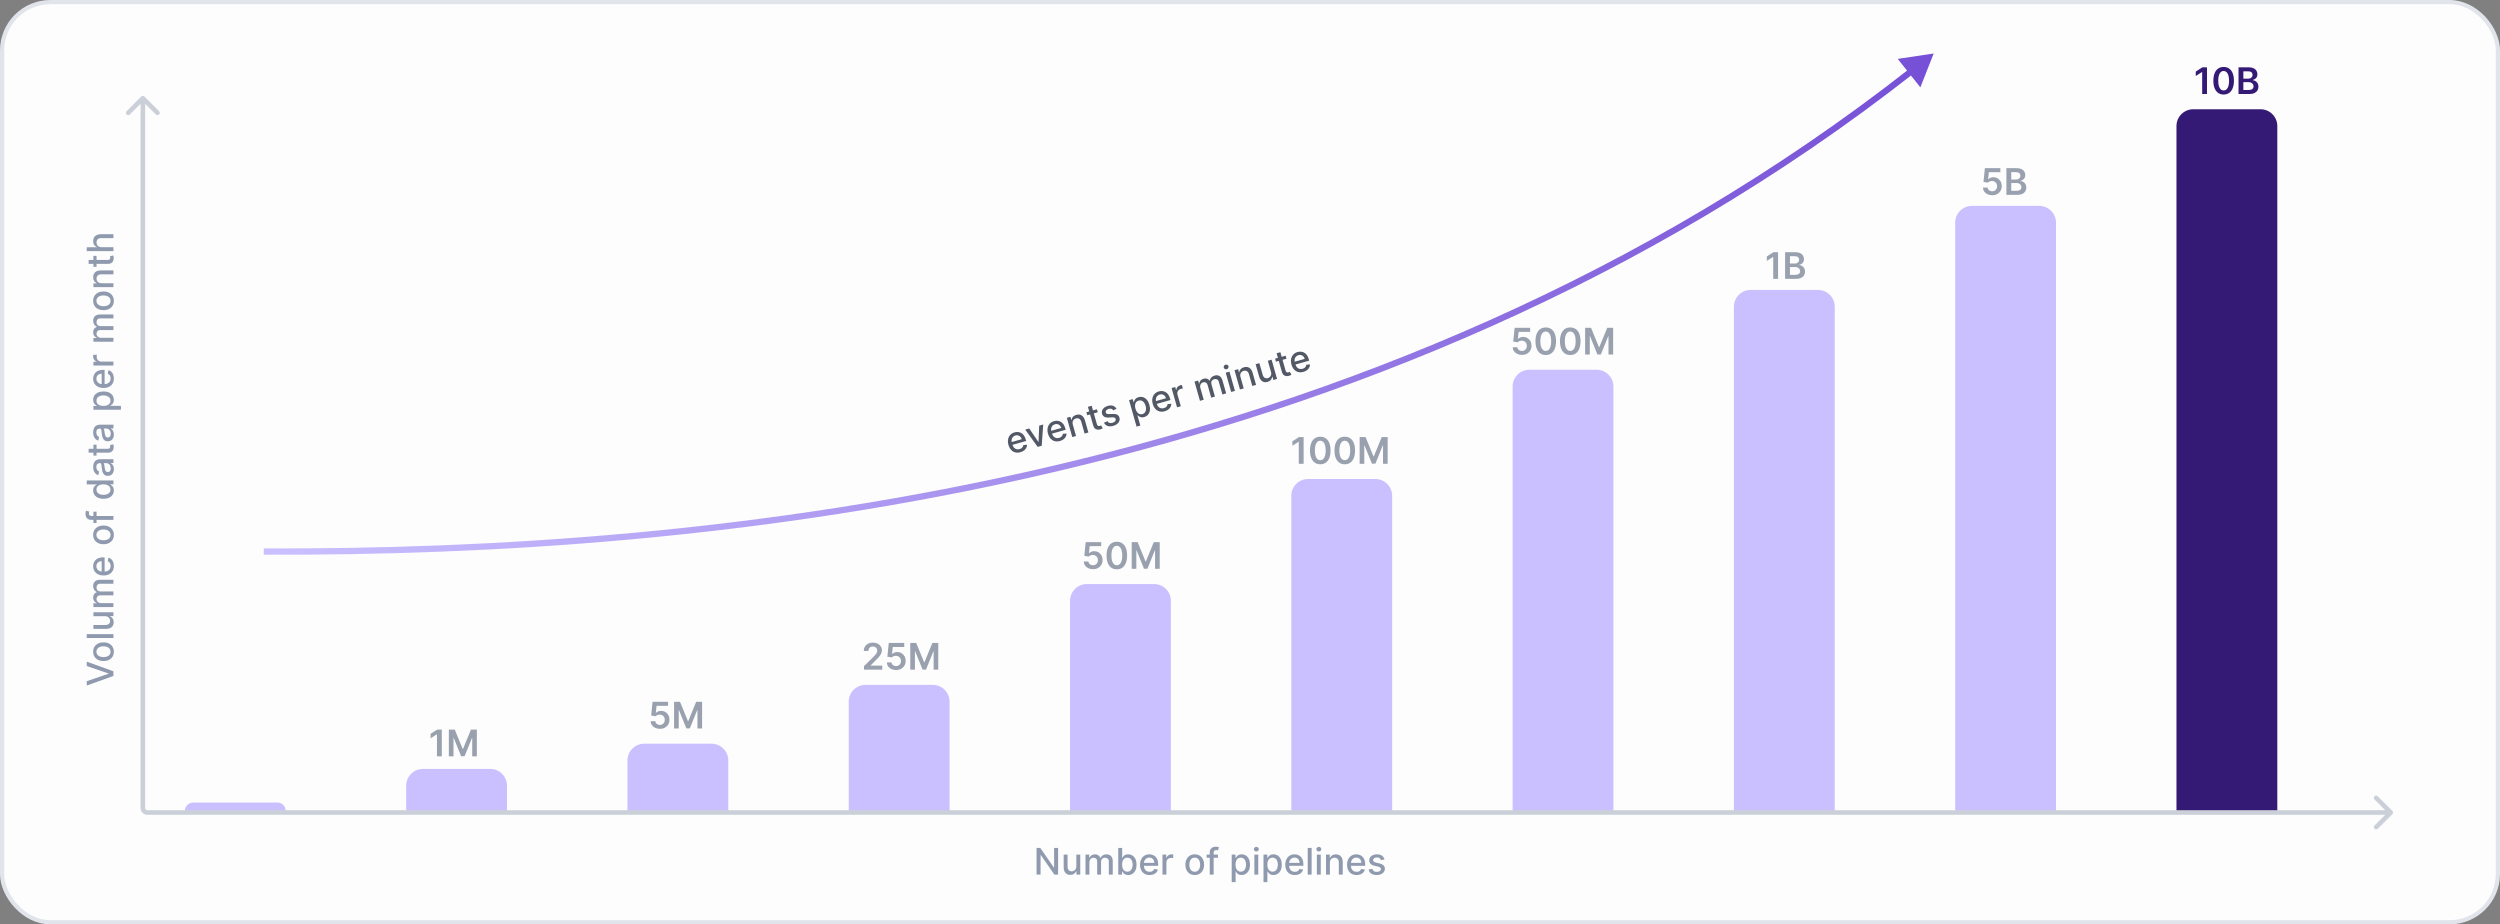 <svg width="595" height="220" viewBox="0 0 595 220" fill="none" xmlns="http://www.w3.org/2000/svg">
<rect x="0" y="0" width="595" height="220" fill="#808080" stroke="none"/>
<rect x="0.5" y="0.5" width="594" height="219" rx="11.5" fill="url(#paint0_linear_3782_90244)"/>
<rect x="0.5" y="0.5" width="594" height="219" rx="11.5" stroke="#E1E4EA"/>
<path d="M44 193C44 191.895 44.895 191 46 191H66C67.105 191 68 191.895 68 193V193H44V193Z" fill="#CAC0FF"/>
<path d="M96.667 187C96.667 184.791 98.458 183 100.667 183H116.667C118.876 183 120.667 184.791 120.667 187V193H96.667V187Z" fill="#CAC0FF"/>
<path d="M149.333 181C149.333 178.791 151.124 177 153.333 177H169.333C171.542 177 173.333 178.791 173.333 181V193H149.333V181Z" fill="#CAC0FF"/>
<path d="M202 167C202 164.791 203.791 163 206 163H222C224.209 163 226 164.791 226 167V193H202V167Z" fill="#CAC0FF"/>
<path d="M254.667 143C254.667 140.791 256.458 139 258.667 139H274.667C276.876 139 278.667 140.791 278.667 143V193H254.667V143Z" fill="#CAC0FF"/>
<path d="M307.333 118C307.333 115.791 309.124 114 311.333 114H327.333C329.542 114 331.333 115.791 331.333 118V193H307.333V118Z" fill="#CAC0FF"/>
<path d="M360 92C360 89.791 361.791 88 364 88H380C382.209 88 384 89.791 384 92V193H360V92Z" fill="#CAC0FF"/>
<path d="M412.667 73C412.667 70.791 414.458 69 416.667 69H432.667C434.876 69 436.667 70.791 436.667 73V193H412.667V73Z" fill="#CAC0FF"/>
<path d="M465.333 53C465.333 50.791 467.124 49 469.333 49H485.333C487.542 49 489.333 50.791 489.333 53V193H465.333V53Z" fill="#CAC0FF"/>
<path d="M518 30C518 27.791 519.791 26 522 26H538C540.209 26 542 27.791 542 30V193H518V30Z" fill="#351A75"/>
<path d="M34.386 22.992C34.173 22.778 33.827 22.778 33.614 22.992L30.138 26.468C29.924 26.681 29.924 27.027 30.138 27.24C30.351 27.453 30.697 27.453 30.91 27.24L34 24.15L37.09 27.24C37.303 27.453 37.649 27.453 37.862 27.24C38.075 27.027 38.075 26.681 37.862 26.468L34.386 22.992ZM569.386 193.764C569.6 193.551 569.6 193.205 569.386 192.992L565.91 189.516C565.697 189.302 565.351 189.302 565.138 189.516C564.925 189.729 564.925 190.075 565.138 190.288L568.228 193.378L565.138 196.468C564.925 196.681 564.925 197.027 565.138 197.24C565.351 197.453 565.697 197.453 565.91 197.24L569.386 193.764ZM33.454 23.378V192.286H34.546V23.378H33.454ZM35.092 193.924H569V192.832H35.092V193.924ZM33.454 192.286C33.454 193.19 34.187 193.924 35.092 193.924V192.832C34.791 192.832 34.546 192.587 34.546 192.286H33.454Z" fill="#CACFD8"/>
<path d="M20.644 162.124L25.821 160.355L25.821 160.284L20.644 158.515L20.644 157.478L27 159.766L27 160.873L20.644 163.161L20.644 162.124ZM27.096 155.105C27.096 155.552 26.994 155.942 26.789 156.275C26.584 156.608 26.298 156.867 25.929 157.051C25.561 157.235 25.131 157.327 24.638 157.327C24.144 157.327 23.711 157.235 23.341 157.051C22.971 156.867 22.683 156.608 22.478 156.275C22.273 155.942 22.171 155.552 22.171 155.105C22.171 154.658 22.273 154.268 22.478 153.935C22.683 153.602 22.971 153.343 23.341 153.159C23.711 152.975 24.144 152.883 24.638 152.883C25.131 152.883 25.561 152.975 25.929 153.159C26.298 153.343 26.584 153.602 26.789 153.935C26.994 154.268 27.096 154.658 27.096 155.105ZM26.317 155.102C26.317 154.812 26.241 154.572 26.088 154.382C25.934 154.192 25.731 154.051 25.476 153.96C25.222 153.867 24.941 153.82 24.635 153.82C24.331 153.82 24.052 153.867 23.797 153.96C23.541 154.051 23.335 154.192 23.18 154.382C23.025 154.572 22.947 154.812 22.947 155.102C22.947 155.394 23.025 155.636 23.18 155.828C23.335 156.019 23.541 156.16 23.797 156.253C24.052 156.344 24.331 156.39 24.635 156.39C24.941 156.39 25.222 156.344 25.476 156.253C25.731 156.16 25.934 156.019 26.088 155.828C26.241 155.636 26.317 155.394 26.317 155.102ZM20.644 150.919L27 150.919L27 151.847L20.644 151.847L20.644 150.919ZM25.023 146.651L22.233 146.651L22.233 145.72L27 145.72L27 146.633L26.174 146.633L26.174 146.682C26.429 146.792 26.641 146.968 26.811 147.21C26.978 147.45 27.062 147.749 27.062 148.107C27.062 148.413 26.995 148.684 26.86 148.92C26.724 149.154 26.522 149.338 26.255 149.472C25.988 149.605 25.658 149.671 25.265 149.671L22.233 149.671L22.233 148.743L25.154 148.743C25.478 148.743 25.737 148.653 25.929 148.473C26.122 148.293 26.218 148.059 26.218 147.772C26.218 147.598 26.174 147.425 26.088 147.254C26.001 147.08 25.869 146.936 25.694 146.822C25.518 146.706 25.294 146.649 25.023 146.651ZM27 144.474L22.233 144.474L22.233 143.583L23.009 143.583L23.009 143.524C22.746 143.425 22.541 143.262 22.395 143.037C22.246 142.811 22.171 142.541 22.171 142.227C22.171 141.908 22.246 141.641 22.395 141.426C22.544 141.209 22.748 141.049 23.009 140.945L23.009 140.895C22.755 140.782 22.552 140.601 22.401 140.352C22.248 140.104 22.171 139.808 22.171 139.465C22.171 139.032 22.307 138.68 22.578 138.407C22.849 138.131 23.257 137.994 23.803 137.994L27 137.994L27 138.922L23.89 138.922C23.568 138.922 23.334 139.01 23.189 139.185C23.044 139.361 22.972 139.571 22.972 139.815C22.972 140.118 23.065 140.352 23.251 140.52C23.435 140.688 23.672 140.771 23.962 140.771L27 140.771L27 141.696L23.831 141.696C23.573 141.696 23.365 141.777 23.208 141.938C23.05 142.1 22.972 142.31 22.972 142.568C22.972 142.744 23.018 142.906 23.111 143.055C23.203 143.202 23.33 143.321 23.493 143.412C23.657 143.501 23.846 143.546 24.061 143.546L27 143.546L27 144.474ZM27.096 134.696C27.096 135.165 26.996 135.57 26.795 135.909C26.592 136.246 26.308 136.507 25.942 136.691C25.573 136.873 25.142 136.964 24.648 136.964C24.159 136.964 23.729 136.873 23.357 136.691C22.984 136.507 22.694 136.25 22.485 135.922C22.276 135.59 22.171 135.204 22.171 134.761C22.171 134.492 22.216 134.231 22.305 133.979C22.393 133.726 22.533 133.5 22.724 133.299C22.914 133.098 23.161 132.94 23.465 132.824C23.767 132.708 24.134 132.651 24.567 132.651L24.896 132.651L24.896 136.44L24.201 136.44L24.201 133.56C23.957 133.56 23.74 133.609 23.552 133.709C23.362 133.808 23.212 133.948 23.102 134.128C22.992 134.306 22.938 134.515 22.938 134.755C22.938 135.015 23.002 135.243 23.13 135.437C23.256 135.63 23.422 135.779 23.627 135.884C23.829 135.988 24.05 136.039 24.288 136.039L24.831 136.039C25.149 136.039 25.42 135.984 25.644 135.872C25.867 135.758 26.038 135.6 26.156 135.397C26.272 135.194 26.33 134.957 26.33 134.686C26.33 134.511 26.305 134.35 26.255 134.205C26.203 134.061 26.127 133.935 26.026 133.83C25.924 133.724 25.799 133.644 25.65 133.588L25.808 132.71C26.067 132.78 26.294 132.906 26.488 133.088C26.68 133.268 26.83 133.495 26.938 133.768C27.043 134.039 27.096 134.348 27.096 134.696ZM27.096 127.3C27.096 127.747 26.994 128.137 26.789 128.47C26.584 128.803 26.298 129.062 25.929 129.246C25.561 129.43 25.131 129.522 24.638 129.522C24.144 129.522 23.711 129.43 23.341 129.246C22.971 129.062 22.683 128.803 22.478 128.47C22.273 128.137 22.171 127.747 22.171 127.3C22.171 126.853 22.273 126.463 22.478 126.13C22.683 125.797 22.971 125.539 23.341 125.354C23.711 125.17 24.144 125.078 24.638 125.078C25.131 125.078 25.561 125.17 25.929 125.354C26.298 125.539 26.584 125.797 26.789 126.13C26.994 126.463 27.096 126.853 27.096 127.3ZM26.317 127.297C26.317 127.008 26.241 126.768 26.088 126.577C25.934 126.387 25.731 126.246 25.476 126.155C25.222 126.062 24.941 126.016 24.635 126.016C24.331 126.016 24.052 126.062 23.797 126.155C23.541 126.246 23.335 126.387 23.18 126.577C23.025 126.768 22.947 127.008 22.947 127.297C22.947 127.589 23.025 127.831 23.18 128.023C23.335 128.214 23.541 128.355 23.797 128.449C24.052 128.54 24.331 128.585 24.635 128.585C24.941 128.585 25.222 128.54 25.476 128.449C25.731 128.355 25.934 128.214 26.088 128.023C26.241 127.831 26.317 127.589 26.317 127.297ZM22.233 121.774L22.978 121.774L22.978 124.468L22.233 124.468L22.233 121.774ZM27 123.729L21.681 123.729C21.383 123.729 21.136 123.664 20.939 123.534C20.741 123.403 20.593 123.23 20.495 123.015C20.396 122.8 20.346 122.566 20.346 122.314C20.346 122.128 20.362 121.968 20.393 121.836C20.422 121.704 20.449 121.605 20.474 121.541L21.225 121.758C21.212 121.802 21.198 121.858 21.181 121.926C21.163 121.994 21.153 122.077 21.153 122.174C21.153 122.4 21.209 122.561 21.321 122.658C21.433 122.754 21.594 122.801 21.805 122.801L27 122.801L27 123.729ZM27.093 116.719C27.093 117.104 26.995 117.448 26.798 117.75C26.6 118.05 26.317 118.285 25.951 118.457C25.583 118.627 25.141 118.712 24.626 118.712C24.111 118.712 23.67 118.626 23.304 118.454C22.938 118.28 22.657 118.042 22.463 117.74C22.268 117.438 22.171 117.096 22.171 116.713C22.171 116.417 22.221 116.179 22.32 115.999C22.417 115.817 22.531 115.677 22.662 115.577C22.792 115.476 22.907 115.397 23.006 115.341L23.006 115.286L20.644 115.286L20.644 114.358L27 114.358L27 115.264L26.258 115.264L26.258 115.341C26.36 115.397 26.476 115.478 26.606 115.583C26.736 115.687 26.85 115.83 26.947 116.012C27.044 116.194 27.093 116.43 27.093 116.719ZM26.302 116.514C26.302 116.248 26.231 116.022 26.091 115.838C25.948 115.652 25.75 115.511 25.498 115.416C25.246 115.319 24.952 115.27 24.617 115.27C24.286 115.27 23.996 115.318 23.748 115.413C23.499 115.508 23.306 115.648 23.167 115.832C23.029 116.016 22.959 116.243 22.959 116.514C22.959 116.794 23.032 117.027 23.177 117.213C23.322 117.399 23.519 117.54 23.769 117.635C24.02 117.728 24.302 117.774 24.617 117.774C24.935 117.774 25.222 117.727 25.476 117.632C25.731 117.537 25.932 117.396 26.081 117.21C26.228 117.021 26.302 116.79 26.302 116.514ZM27.105 111.646C27.105 111.948 27.05 112.221 26.938 112.465C26.824 112.709 26.66 112.903 26.445 113.046C26.229 113.186 25.965 113.257 25.653 113.257C25.384 113.257 25.163 113.205 24.989 113.102C24.815 112.998 24.678 112.858 24.576 112.683C24.475 112.507 24.398 112.31 24.347 112.093C24.295 111.876 24.256 111.654 24.229 111.429C24.196 111.143 24.169 110.912 24.148 110.734C24.125 110.556 24.089 110.426 24.039 110.346C23.99 110.265 23.909 110.225 23.797 110.225L23.776 110.225C23.505 110.225 23.295 110.301 23.146 110.454C22.997 110.605 22.922 110.831 22.922 111.131C22.922 111.443 22.991 111.69 23.13 111.87C23.267 112.047 23.419 112.171 23.586 112.239L23.388 113.111C23.098 113.007 22.864 112.856 22.686 112.658C22.506 112.457 22.376 112.226 22.295 111.966C22.212 111.705 22.171 111.431 22.171 111.143C22.171 110.953 22.194 110.751 22.239 110.538C22.283 110.323 22.363 110.122 22.482 109.936C22.599 109.748 22.768 109.594 22.987 109.474C23.205 109.354 23.487 109.294 23.834 109.294L27 109.294L27 110.2L26.348 110.2L26.348 110.237C26.468 110.297 26.586 110.387 26.702 110.507C26.818 110.627 26.914 110.781 26.991 110.97C27.067 111.158 27.105 111.383 27.105 111.646ZM26.361 111.444C26.361 111.188 26.31 110.968 26.209 110.786C26.107 110.602 25.975 110.463 25.811 110.367C25.646 110.27 25.469 110.222 25.281 110.222L24.666 110.222C24.699 110.255 24.73 110.319 24.759 110.414C24.786 110.507 24.81 110.614 24.831 110.734C24.849 110.854 24.867 110.971 24.884 111.084C24.898 111.198 24.91 111.293 24.921 111.37C24.944 111.55 24.982 111.714 25.036 111.863C25.089 112.01 25.167 112.128 25.268 112.217C25.368 112.304 25.5 112.347 25.666 112.347C25.895 112.347 26.069 112.263 26.187 112.093C26.303 111.923 26.361 111.707 26.361 111.444ZM22.233 105.833L22.978 105.833L22.978 108.436L22.233 108.436L22.233 105.833ZM21.091 107.738L21.091 106.81L25.6 106.81C25.78 106.81 25.916 106.783 26.007 106.73C26.096 106.676 26.157 106.606 26.19 106.522C26.221 106.435 26.237 106.341 26.237 106.239C26.237 106.165 26.231 106.1 26.221 106.044C26.211 105.988 26.202 105.944 26.196 105.913L26.963 105.746C26.983 105.8 27.004 105.876 27.025 105.975C27.048 106.075 27.06 106.199 27.062 106.348C27.066 106.592 27.023 106.82 26.932 107.031C26.841 107.242 26.7 107.412 26.51 107.543C26.319 107.673 26.08 107.738 25.793 107.738L21.091 107.738ZM27.105 103.419C27.105 103.721 27.05 103.994 26.938 104.238C26.824 104.482 26.66 104.676 26.445 104.819C26.229 104.959 25.965 105.03 25.653 105.03C25.384 105.03 25.163 104.978 24.989 104.874C24.815 104.771 24.678 104.631 24.576 104.456C24.475 104.28 24.398 104.083 24.347 103.866C24.295 103.649 24.256 103.427 24.229 103.202C24.196 102.916 24.169 102.685 24.148 102.507C24.125 102.329 24.089 102.199 24.039 102.119C23.99 102.038 23.909 101.998 23.797 101.998L23.776 101.998C23.505 101.998 23.295 102.074 23.146 102.227C22.997 102.378 22.922 102.604 22.922 102.904C22.922 103.216 22.991 103.462 23.13 103.642C23.267 103.82 23.419 103.943 23.586 104.012L23.388 104.884C23.098 104.78 22.864 104.629 22.686 104.431C22.506 104.23 22.376 103.999 22.295 103.739C22.212 103.478 22.171 103.204 22.171 102.916C22.171 102.726 22.194 102.524 22.239 102.311C22.283 102.096 22.363 101.895 22.482 101.709C22.599 101.521 22.768 101.367 22.987 101.247C23.205 101.127 23.487 101.067 23.834 101.067L27 101.067L27 101.973L26.348 101.973L26.348 102.01C26.468 102.07 26.586 102.16 26.702 102.28C26.818 102.4 26.914 102.554 26.991 102.742C27.067 102.931 27.105 103.156 27.105 103.419ZM26.361 103.217C26.361 102.961 26.31 102.741 26.209 102.559C26.107 102.375 25.975 102.236 25.811 102.14C25.646 102.043 25.469 101.995 25.281 101.995L24.666 101.995C24.699 102.028 24.73 102.092 24.759 102.187C24.786 102.28 24.81 102.387 24.831 102.507C24.849 102.627 24.867 102.743 24.884 102.857C24.898 102.971 24.91 103.066 24.921 103.143C24.944 103.323 24.982 103.487 25.036 103.636C25.089 103.783 25.167 103.901 25.268 103.99C25.368 104.077 25.5 104.12 25.666 104.12C25.895 104.12 26.069 104.036 26.187 103.866C26.303 103.696 26.361 103.48 26.361 103.217ZM28.788 97.518L22.233 97.518L22.233 96.612L23.006 96.612L23.006 96.534C22.907 96.48 22.792 96.403 22.662 96.301C22.531 96.2 22.417 96.059 22.32 95.879C22.221 95.699 22.171 95.461 22.171 95.165C22.171 94.781 22.268 94.437 22.463 94.135C22.657 93.833 22.938 93.596 23.304 93.424C23.67 93.251 24.111 93.164 24.626 93.164C25.141 93.164 25.583 93.25 25.951 93.421C26.317 93.593 26.6 93.829 26.798 94.129C26.995 94.429 27.093 94.771 27.093 95.156C27.093 95.446 27.044 95.683 26.947 95.867C26.85 96.049 26.736 96.192 26.606 96.295C26.476 96.399 26.36 96.478 26.258 96.534L26.258 96.59L28.788 96.59L28.788 97.518ZM24.617 96.609C24.952 96.609 25.246 96.56 25.498 96.463C25.75 96.365 25.948 96.225 26.091 96.041C26.231 95.857 26.302 95.631 26.302 95.364C26.302 95.087 26.228 94.855 26.081 94.669C25.932 94.483 25.731 94.342 25.476 94.247C25.222 94.15 24.935 94.101 24.617 94.101C24.302 94.101 24.02 94.149 23.769 94.244C23.519 94.337 23.322 94.478 23.177 94.666C23.032 94.852 22.959 95.085 22.959 95.364C22.959 95.633 23.029 95.861 23.167 96.047C23.306 96.231 23.499 96.371 23.748 96.466C23.996 96.561 24.286 96.609 24.617 96.609ZM27.096 90.07C27.096 90.539 26.996 90.944 26.795 91.283C26.592 91.62 26.308 91.881 25.942 92.065C25.573 92.247 25.142 92.338 24.648 92.338C24.159 92.338 23.729 92.247 23.357 92.065C22.984 91.881 22.694 91.625 22.485 91.296C22.276 90.965 22.171 90.578 22.171 90.135C22.171 89.866 22.216 89.605 22.305 89.353C22.393 89.1 22.533 88.874 22.724 88.673C22.914 88.473 23.161 88.314 23.465 88.198C23.767 88.083 24.134 88.025 24.567 88.025L24.896 88.025L24.896 91.814L24.201 91.814L24.201 88.934C23.957 88.934 23.74 88.984 23.552 89.083C23.362 89.182 23.212 89.322 23.102 89.502C22.992 89.68 22.938 89.889 22.938 90.129C22.938 90.389 23.002 90.617 23.13 90.811C23.256 91.004 23.422 91.153 23.627 91.258C23.829 91.362 24.05 91.414 24.288 91.414L24.831 91.414C25.149 91.414 25.42 91.358 25.644 91.246C25.867 91.132 26.038 90.974 26.156 90.771C26.272 90.568 26.33 90.332 26.33 90.061C26.33 89.885 26.305 89.724 26.255 89.579C26.203 89.435 26.127 89.309 26.026 89.204C25.924 89.098 25.799 89.018 25.65 88.962L25.808 88.084C26.067 88.154 26.294 88.28 26.488 88.462C26.68 88.642 26.83 88.869 26.938 89.142C27.043 89.413 27.096 89.722 27.096 90.07ZM27 86.995L22.233 86.995L22.233 86.098L22.99 86.098L22.99 86.049C22.734 85.962 22.532 85.809 22.385 85.589C22.236 85.368 22.162 85.118 22.162 84.838C22.162 84.78 22.164 84.712 22.168 84.633C22.172 84.553 22.177 84.49 22.183 84.444L23.071 84.444C23.061 84.481 23.049 84.548 23.037 84.643C23.023 84.738 23.015 84.833 23.015 84.928C23.015 85.148 23.062 85.343 23.155 85.515C23.246 85.684 23.373 85.819 23.537 85.918C23.698 86.017 23.882 86.067 24.089 86.067L27 86.067L27 86.995ZM27 81.328L22.233 81.328L22.233 80.438L23.009 80.438L23.009 80.379C22.746 80.279 22.541 80.117 22.395 79.891C22.246 79.666 22.171 79.396 22.171 79.082C22.171 78.763 22.246 78.496 22.395 78.281C22.544 78.064 22.748 77.903 23.009 77.8L23.009 77.75C22.755 77.636 22.552 77.455 22.401 77.207C22.248 76.959 22.171 76.663 22.171 76.32C22.171 75.887 22.307 75.534 22.578 75.261C22.849 74.986 23.257 74.849 23.803 74.849L27 74.849L27 75.776L23.89 75.776C23.568 75.776 23.334 75.864 23.189 76.04C23.044 76.216 22.972 76.426 22.972 76.67C22.972 76.972 23.065 77.207 23.251 77.375C23.435 77.542 23.672 77.626 23.962 77.626L27 77.626L27 78.551L23.831 78.551C23.573 78.551 23.365 78.632 23.208 78.793C23.05 78.954 22.972 79.164 22.972 79.423C22.972 79.599 23.018 79.761 23.111 79.91C23.203 80.057 23.33 80.176 23.493 80.267C23.657 80.356 23.846 80.4 24.061 80.4L27 80.4L27 81.328ZM27.096 71.597C27.096 72.044 26.994 72.434 26.789 72.767C26.584 73.1 26.298 73.359 25.929 73.543C25.561 73.727 25.131 73.819 24.638 73.819C24.144 73.819 23.711 73.727 23.341 73.543C22.971 73.359 22.683 73.1 22.478 72.767C22.273 72.434 22.171 72.044 22.171 71.597C22.171 71.15 22.273 70.76 22.478 70.427C22.683 70.094 22.971 69.835 23.341 69.651C23.711 69.467 24.144 69.375 24.638 69.375C25.131 69.375 25.561 69.467 25.929 69.651C26.298 69.835 26.584 70.094 26.789 70.427C26.994 70.76 27.096 71.15 27.096 71.597ZM26.317 71.594C26.317 71.304 26.241 71.064 26.088 70.874C25.934 70.683 25.731 70.543 25.476 70.452C25.222 70.359 24.941 70.312 24.635 70.312C24.331 70.312 24.052 70.359 23.797 70.452C23.541 70.543 23.335 70.683 23.18 70.874C23.025 71.064 22.947 71.304 22.947 71.594C22.947 71.885 23.025 72.128 23.18 72.32C23.335 72.51 23.541 72.652 23.797 72.745C24.052 72.836 24.331 72.882 24.635 72.882C24.941 72.882 25.222 72.836 25.476 72.745C25.731 72.652 25.934 72.51 26.088 72.32C26.241 72.128 26.317 71.885 26.317 71.594ZM24.17 67.411L27 67.411L27 68.339L22.233 68.339L22.233 67.448L23.009 67.448L23.009 67.389C22.757 67.28 22.554 67.108 22.401 66.874C22.248 66.638 22.171 66.342 22.171 65.984C22.171 65.659 22.239 65.374 22.376 65.13C22.51 64.886 22.711 64.697 22.978 64.562C23.245 64.428 23.575 64.361 23.968 64.361L27 64.361L27 65.288L24.08 65.288C23.734 65.288 23.464 65.379 23.27 65.558C23.073 65.739 22.975 65.986 22.975 66.3C22.975 66.515 23.021 66.707 23.115 66.874C23.208 67.04 23.344 67.171 23.524 67.268C23.702 67.364 23.917 67.411 24.17 67.411ZM22.233 60.891L22.978 60.891L22.978 63.495L22.233 63.495L22.233 60.891ZM21.091 62.797L21.091 61.869L25.6 61.869C25.78 61.869 25.916 61.842 26.007 61.788C26.096 61.734 26.157 61.665 26.19 61.58C26.221 61.493 26.237 61.399 26.237 61.297C26.237 61.223 26.231 61.158 26.221 61.102C26.211 61.046 26.202 61.003 26.196 60.972L26.963 60.804C26.983 60.858 27.004 60.934 27.025 61.034C27.048 61.133 27.06 61.257 27.062 61.406C27.066 61.65 27.023 61.878 26.932 62.089C26.841 62.3 26.7 62.471 26.51 62.601C26.319 62.731 26.08 62.797 25.793 62.797L21.091 62.797ZM24.17 58.834L27 58.834L27 59.762L20.644 59.762L20.644 58.847L23.009 58.847L23.009 58.788C22.753 58.676 22.549 58.505 22.398 58.276C22.247 58.046 22.171 57.746 22.171 57.376C22.171 57.049 22.238 56.763 22.373 56.519C22.507 56.273 22.708 56.083 22.975 55.948C23.24 55.812 23.571 55.743 23.968 55.743L27 55.743L27 56.671L24.08 56.671C23.73 56.671 23.459 56.761 23.267 56.941C23.072 57.121 22.975 57.371 22.975 57.692C22.975 57.911 23.021 58.108 23.115 58.282C23.208 58.453 23.344 58.589 23.524 58.688C23.702 58.786 23.917 58.834 24.17 58.834Z" fill="#8F9AAE"/>
<path d="M251.828 201.804V208.16H250.947L247.716 203.499H247.657V208.16H246.698V201.804H247.586L250.82 206.472H250.879V201.804H251.828ZM256.172 206.183V203.393H257.103V208.16H256.191V207.335H256.141C256.031 207.589 255.856 207.801 255.614 207.971C255.374 208.138 255.075 208.222 254.717 208.222C254.41 208.222 254.139 208.155 253.904 208.021C253.67 207.884 253.486 207.682 253.351 207.415C253.219 207.148 253.153 206.818 253.153 206.425V203.393H254.08V206.314C254.08 206.638 254.17 206.897 254.35 207.089C254.53 207.282 254.764 207.378 255.052 207.378C255.226 207.378 255.398 207.335 255.57 207.248C255.744 207.161 255.888 207.029 256.001 206.854C256.117 206.678 256.174 206.454 256.172 206.183ZM258.35 208.16V203.393H259.241V204.169H259.3C259.399 203.906 259.561 203.702 259.787 203.555C260.012 203.406 260.282 203.331 260.597 203.331C260.915 203.331 261.182 203.406 261.397 203.555C261.615 203.704 261.775 203.909 261.878 204.169H261.928C262.042 203.915 262.223 203.712 262.471 203.561C262.719 203.408 263.015 203.331 263.359 203.331C263.791 203.331 264.144 203.467 264.417 203.738C264.692 204.009 264.83 204.417 264.83 204.964V208.16H263.902V205.051C263.902 204.728 263.814 204.494 263.638 204.349C263.462 204.204 263.252 204.132 263.008 204.132C262.706 204.132 262.471 204.225 262.304 204.411C262.136 204.595 262.052 204.832 262.052 205.122V208.16H261.127V204.992C261.127 204.733 261.047 204.525 260.885 204.368C260.724 204.211 260.514 204.132 260.255 204.132C260.08 204.132 259.917 204.179 259.768 204.272C259.621 204.363 259.502 204.49 259.411 204.653C259.322 204.817 259.278 205.006 259.278 205.221V208.16H258.35ZM266.148 208.16V201.804H267.076V204.166H267.132C267.186 204.067 267.263 203.952 267.364 203.822C267.466 203.691 267.607 203.577 267.787 203.48C267.967 203.381 268.204 203.331 268.5 203.331C268.885 203.331 269.229 203.429 269.531 203.623C269.833 203.817 270.07 204.098 270.241 204.464C270.415 204.83 270.502 205.271 270.502 205.786C270.502 206.301 270.416 206.743 270.244 207.111C270.073 207.477 269.837 207.76 269.537 207.958C269.237 208.155 268.894 208.253 268.51 208.253C268.22 208.253 267.983 208.205 267.799 208.107C267.617 208.01 267.474 207.896 267.371 207.766C267.267 207.636 267.188 207.52 267.132 207.418H267.054V208.16H266.148ZM267.057 205.777C267.057 206.112 267.106 206.406 267.203 206.658C267.3 206.911 267.441 207.108 267.625 207.251C267.809 207.392 268.035 207.462 268.302 207.462C268.579 207.462 268.811 207.388 268.997 207.242C269.183 207.093 269.324 206.891 269.419 206.636C269.516 206.382 269.565 206.095 269.565 205.777C269.565 205.462 269.517 205.18 269.422 204.93C269.329 204.679 269.188 204.482 269 204.337C268.814 204.192 268.581 204.12 268.302 204.12C268.033 204.12 267.805 204.189 267.619 204.327C267.435 204.466 267.295 204.66 267.2 204.908C267.105 205.156 267.057 205.446 267.057 205.777ZM273.598 208.256C273.129 208.256 272.724 208.156 272.385 207.955C272.048 207.753 271.787 207.468 271.603 207.102C271.421 206.734 271.33 206.302 271.33 205.808C271.33 205.32 271.421 204.889 271.603 204.517C271.787 204.144 272.044 203.854 272.373 203.645C272.704 203.436 273.09 203.331 273.533 203.331C273.802 203.331 274.063 203.376 274.315 203.465C274.568 203.554 274.794 203.693 274.995 203.884C275.196 204.074 275.354 204.321 275.47 204.625C275.586 204.927 275.644 205.295 275.644 205.727V206.056H271.854V205.361H274.734C274.734 205.117 274.685 204.901 274.585 204.712C274.486 204.522 274.346 204.372 274.166 204.262C273.988 204.153 273.779 204.098 273.539 204.098C273.279 204.098 273.051 204.162 272.857 204.29C272.664 204.416 272.515 204.582 272.41 204.787C272.306 204.99 272.255 205.21 272.255 205.448V205.991C272.255 206.31 272.31 206.581 272.422 206.804C272.536 207.027 272.694 207.198 272.897 207.316C273.1 207.432 273.337 207.49 273.608 207.49C273.784 207.49 273.944 207.465 274.089 207.415C274.234 207.364 274.359 207.287 274.464 207.186C274.57 207.084 274.65 206.959 274.706 206.81L275.585 206.968C275.514 207.227 275.388 207.454 275.206 207.648C275.026 207.841 274.799 207.991 274.526 208.098C274.255 208.204 273.946 208.256 273.598 208.256ZM276.673 208.16V203.393H277.57V204.151H277.62C277.707 203.894 277.86 203.692 278.079 203.545C278.3 203.396 278.551 203.322 278.83 203.322C278.888 203.322 278.956 203.324 279.035 203.328C279.115 203.332 279.179 203.337 279.224 203.344V204.231C279.187 204.221 279.121 204.21 279.025 204.197C278.93 204.183 278.835 204.175 278.74 204.175C278.521 204.175 278.325 204.222 278.153 204.315C277.984 204.406 277.849 204.533 277.75 204.697C277.651 204.858 277.601 205.042 277.601 205.249V208.16H276.673ZM284.348 208.256C283.901 208.256 283.511 208.154 283.178 207.949C282.845 207.744 282.586 207.458 282.402 207.089C282.218 206.721 282.126 206.291 282.126 205.798C282.126 205.304 282.218 204.872 282.402 204.501C282.586 204.131 282.845 203.843 283.178 203.639C283.511 203.434 283.901 203.331 284.348 203.331C284.795 203.331 285.185 203.434 285.518 203.639C285.851 203.843 286.109 204.131 286.294 204.501C286.478 204.872 286.57 205.304 286.57 205.798C286.57 206.291 286.478 206.721 286.294 207.089C286.109 207.458 285.851 207.744 285.518 207.949C285.185 208.154 284.795 208.256 284.348 208.256ZM284.351 207.477C284.64 207.477 284.88 207.401 285.071 207.248C285.261 207.095 285.402 206.891 285.493 206.636C285.586 206.382 285.633 206.102 285.633 205.795C285.633 205.491 285.586 205.212 285.493 204.957C285.402 204.701 285.261 204.495 285.071 204.34C284.88 204.185 284.64 204.107 284.351 204.107C284.059 204.107 283.817 204.185 283.625 204.34C283.434 204.495 283.293 204.701 283.199 204.957C283.108 205.212 283.063 205.491 283.063 205.795C283.063 206.102 283.108 206.382 283.199 206.636C283.293 206.891 283.434 207.095 283.625 207.248C283.817 207.401 284.059 207.477 284.351 207.477ZM289.874 203.393V204.138H287.18V203.393H289.874ZM287.919 208.16V202.841C287.919 202.543 287.984 202.296 288.114 202.099C288.245 201.901 288.418 201.753 288.633 201.655C288.848 201.556 289.082 201.507 289.334 201.507C289.52 201.507 289.68 201.522 289.812 201.553C289.944 201.582 290.043 201.609 290.107 201.634L289.89 202.385C289.846 202.372 289.79 202.358 289.722 202.341C289.654 202.323 289.571 202.313 289.474 202.313C289.248 202.313 289.087 202.369 288.99 202.481C288.894 202.593 288.847 202.754 288.847 202.965V208.16H287.919ZM293.144 209.948V203.393H294.05V204.166H294.128C294.182 204.067 294.259 203.952 294.361 203.822C294.462 203.691 294.603 203.577 294.783 203.48C294.963 203.381 295.201 203.331 295.497 203.331C295.881 203.331 296.225 203.429 296.527 203.623C296.829 203.817 297.066 204.098 297.238 204.464C297.411 204.83 297.498 205.271 297.498 205.786C297.498 206.301 297.412 206.743 297.241 207.111C297.069 207.477 296.833 207.76 296.533 207.958C296.233 208.155 295.891 208.253 295.506 208.253C295.216 208.253 294.979 208.205 294.795 208.107C294.613 208.01 294.47 207.896 294.367 207.766C294.264 207.636 294.184 207.52 294.128 207.418H294.072V209.948H293.144ZM294.054 205.777C294.054 206.112 294.102 206.406 294.199 206.658C294.297 206.911 294.437 207.108 294.621 207.251C294.806 207.392 295.031 207.462 295.298 207.462C295.575 207.462 295.807 207.388 295.993 207.242C296.179 207.093 296.32 206.891 296.415 206.636C296.512 206.382 296.561 206.095 296.561 205.777C296.561 205.462 296.514 205.18 296.418 204.93C296.325 204.679 296.185 204.482 295.996 204.337C295.81 204.192 295.577 204.12 295.298 204.12C295.029 204.12 294.801 204.189 294.615 204.327C294.431 204.466 294.292 204.66 294.196 204.908C294.101 205.156 294.054 205.446 294.054 205.777ZM298.538 208.16V203.393H299.466V208.16H298.538ZM299.007 202.658C298.845 202.658 298.707 202.604 298.591 202.496C298.477 202.387 298.42 202.256 298.42 202.105C298.42 201.952 298.477 201.822 298.591 201.714C298.707 201.605 298.845 201.55 299.007 201.55C299.168 201.55 299.306 201.605 299.419 201.714C299.535 201.822 299.593 201.952 299.593 202.105C299.593 202.256 299.535 202.387 299.419 202.496C299.306 202.604 299.168 202.658 299.007 202.658ZM300.714 209.948V203.393H301.62V204.166H301.698C301.752 204.067 301.829 203.952 301.931 203.822C302.032 203.691 302.173 203.577 302.353 203.48C302.533 203.381 302.771 203.331 303.067 203.331C303.451 203.331 303.795 203.429 304.097 203.623C304.399 203.817 304.636 204.098 304.808 204.464C304.981 204.83 305.068 205.271 305.068 205.786C305.068 206.301 304.982 206.743 304.811 207.111C304.639 207.477 304.403 207.76 304.103 207.958C303.803 208.155 303.461 208.253 303.076 208.253C302.786 208.253 302.549 208.205 302.365 208.107C302.183 208.01 302.04 207.896 301.937 207.766C301.834 207.636 301.754 207.52 301.698 207.418H301.642V209.948H300.714ZM301.624 205.777C301.624 206.112 301.672 206.406 301.769 206.658C301.867 206.911 302.007 207.108 302.191 207.251C302.376 207.392 302.601 207.462 302.868 207.462C303.145 207.462 303.377 207.388 303.563 207.242C303.749 207.093 303.89 206.891 303.985 206.636C304.082 206.382 304.131 206.095 304.131 205.777C304.131 205.462 304.083 205.18 303.988 204.93C303.895 204.679 303.754 204.482 303.566 204.337C303.38 204.192 303.147 204.12 302.868 204.12C302.599 204.12 302.371 204.189 302.185 204.327C302.001 204.466 301.861 204.66 301.766 204.908C301.671 205.156 301.624 205.446 301.624 205.777ZM308.162 208.256C307.693 208.256 307.288 208.156 306.949 207.955C306.612 207.753 306.351 207.468 306.167 207.102C305.985 206.734 305.894 206.302 305.894 205.808C305.894 205.32 305.985 204.889 306.167 204.517C306.351 204.144 306.608 203.854 306.937 203.645C307.268 203.436 307.654 203.331 308.097 203.331C308.366 203.331 308.627 203.376 308.879 203.465C309.132 203.554 309.358 203.693 309.559 203.884C309.76 204.074 309.918 204.321 310.034 204.625C310.15 204.927 310.207 205.295 310.207 205.727V206.056H306.418V205.361H309.298C309.298 205.117 309.249 204.901 309.149 204.712C309.05 204.522 308.91 204.372 308.73 204.262C308.552 204.153 308.343 204.098 308.103 204.098C307.843 204.098 307.615 204.162 307.421 204.29C307.228 204.416 307.079 204.582 306.974 204.787C306.87 204.99 306.819 205.21 306.819 205.448V205.991C306.819 206.31 306.874 206.581 306.986 206.804C307.1 207.027 307.258 207.198 307.461 207.316C307.664 207.432 307.901 207.49 308.172 207.49C308.348 207.49 308.508 207.465 308.653 207.415C308.797 207.364 308.923 207.287 309.028 207.186C309.134 207.084 309.214 206.959 309.27 206.81L310.149 206.968C310.078 207.227 309.952 207.454 309.77 207.648C309.59 207.841 309.363 207.991 309.09 208.098C308.819 208.204 308.51 208.256 308.162 208.256ZM312.165 201.804V208.16H311.237V201.804H312.165ZM313.413 208.16V203.393H314.341V208.16H313.413ZM313.882 202.658C313.72 202.658 313.582 202.604 313.466 202.496C313.352 202.387 313.295 202.256 313.295 202.105C313.295 201.952 313.352 201.822 313.466 201.714C313.582 201.605 313.72 201.55 313.882 201.55C314.043 201.55 314.181 201.605 314.295 201.714C314.41 201.822 314.468 201.952 314.468 202.105C314.468 202.256 314.41 202.387 314.295 202.496C314.181 202.604 314.043 202.658 313.882 202.658ZM316.517 205.33V208.16H315.59V203.393H316.48V204.169H316.539C316.649 203.917 316.821 203.714 317.054 203.561C317.29 203.408 317.587 203.331 317.945 203.331C318.27 203.331 318.554 203.4 318.798 203.536C319.043 203.671 319.232 203.871 319.366 204.138C319.501 204.405 319.568 204.735 319.568 205.128V208.16H318.64V205.24C318.64 204.894 318.55 204.624 318.37 204.43C318.19 204.233 317.943 204.135 317.628 204.135C317.413 204.135 317.222 204.182 317.054 204.275C316.889 204.368 316.757 204.504 316.66 204.684C316.565 204.862 316.517 205.077 316.517 205.33ZM322.867 208.256C322.397 208.256 321.993 208.156 321.654 207.955C321.316 207.753 321.056 207.468 320.871 207.102C320.689 206.734 320.598 206.302 320.598 205.808C320.598 205.32 320.689 204.889 320.871 204.517C321.056 204.144 321.312 203.854 321.641 203.645C321.972 203.436 322.359 203.331 322.802 203.331C323.071 203.331 323.331 203.376 323.584 203.465C323.836 203.554 324.063 203.693 324.263 203.884C324.464 204.074 324.622 204.321 324.738 204.625C324.854 204.927 324.912 205.295 324.912 205.727V206.056H321.123V205.361H324.003C324.003 205.117 323.953 204.901 323.854 204.712C323.755 204.522 323.615 204.372 323.435 204.262C323.257 204.153 323.048 204.098 322.808 204.098C322.547 204.098 322.32 204.162 322.125 204.29C321.933 204.416 321.784 204.582 321.678 204.787C321.575 204.99 321.523 205.21 321.523 205.448V205.991C321.523 206.31 321.579 206.581 321.691 206.804C321.805 207.027 321.963 207.198 322.166 207.316C322.368 207.432 322.605 207.49 322.876 207.49C323.052 207.49 323.212 207.465 323.357 207.415C323.502 207.364 323.627 207.287 323.733 207.186C323.838 207.084 323.919 206.959 323.975 206.81L324.853 206.968C324.783 207.227 324.657 207.454 324.475 207.648C324.295 207.841 324.068 207.991 323.795 208.098C323.524 208.204 323.215 208.256 322.867 208.256ZM329.514 204.557L328.673 204.706C328.637 204.599 328.582 204.496 328.505 204.399C328.431 204.302 328.329 204.222 328.201 204.16C328.073 204.098 327.912 204.067 327.72 204.067C327.457 204.067 327.238 204.126 327.062 204.244C326.886 204.36 326.798 204.51 326.798 204.694C326.798 204.853 326.857 204.981 326.975 205.078C327.093 205.176 327.283 205.255 327.546 205.317L328.303 205.491C328.742 205.593 329.069 205.749 329.284 205.96C329.499 206.171 329.607 206.445 329.607 206.782C329.607 207.068 329.524 207.322 329.358 207.546C329.195 207.767 328.966 207.941 328.673 208.067C328.381 208.193 328.043 208.256 327.658 208.256C327.124 208.256 326.689 208.143 326.351 207.915C326.014 207.685 325.807 207.359 325.731 206.937L326.627 206.801C326.683 207.035 326.798 207.212 326.972 207.332C327.146 207.449 327.372 207.508 327.652 207.508C327.956 207.508 328.199 207.445 328.381 207.319C328.563 207.191 328.654 207.035 328.654 206.851C328.654 206.702 328.598 206.576 328.486 206.475C328.377 206.374 328.208 206.297 327.981 206.245L327.174 206.068C326.729 205.967 326.4 205.806 326.187 205.584C325.976 205.363 325.87 205.083 325.87 204.743C325.87 204.462 325.949 204.216 326.106 204.005C326.263 203.794 326.481 203.629 326.758 203.511C327.035 203.391 327.353 203.331 327.711 203.331C328.226 203.331 328.631 203.443 328.927 203.666C329.223 203.888 329.418 204.185 329.514 204.557Z" fill="#8F9AAE"/>
<path d="M460.218 12.732L451.653 14.014L457.046 20.79L460.218 12.732ZM62.78 132.019C167.903 132.406 327.899 117.431 455.388 17.534L454.463 16.353C327.382 115.93 167.814 130.906 62.785 130.519L62.78 132.019Z" fill="url(#paint1_linear_3782_90244)"/>
<path d="M242.866 107.624C242.414 107.752 241.997 107.766 241.616 107.666C241.236 107.563 240.908 107.36 240.631 107.058C240.355 106.754 240.15 106.363 240.015 105.888C239.881 105.418 239.851 104.979 239.925 104.571C240 104.163 240.168 103.813 240.427 103.522C240.688 103.231 241.032 103.025 241.458 102.904C241.717 102.83 241.98 102.802 242.247 102.819C242.514 102.835 242.77 102.908 243.015 103.036C243.26 103.164 243.48 103.359 243.674 103.62C243.868 103.879 244.024 104.216 244.142 104.632L244.232 104.949L240.587 105.983L240.397 105.315L243.168 104.528C243.101 104.293 242.994 104.099 242.847 103.945C242.7 103.789 242.524 103.683 242.321 103.626C242.12 103.57 241.904 103.574 241.673 103.639C241.422 103.711 241.221 103.834 241.069 104.011C240.918 104.185 240.82 104.385 240.775 104.611C240.731 104.834 240.741 105.06 240.806 105.289L240.954 105.811C241.041 106.118 241.169 106.363 241.337 106.548C241.508 106.732 241.707 106.853 241.934 106.911C242.161 106.967 242.404 106.958 242.665 106.884C242.834 106.836 242.982 106.768 243.108 106.681C243.233 106.592 243.332 106.484 243.406 106.357C243.48 106.231 243.523 106.089 243.536 105.93L244.425 105.843C244.427 106.111 244.368 106.363 244.246 106.6C244.125 106.834 243.948 107.04 243.715 107.218C243.483 107.394 243.2 107.529 242.866 107.624ZM248.287 101.03L247.926 106.088L246.97 106.359L244.003 102.246L244.961 101.974L247.124 105.173L247.172 105.159L247.329 101.302L248.287 101.03ZM252.274 104.953C251.822 105.081 251.406 105.095 251.025 104.995C250.645 104.892 250.316 104.69 250.039 104.388C249.764 104.083 249.558 103.693 249.423 103.217C249.29 102.747 249.26 102.309 249.333 101.901C249.409 101.492 249.576 101.142 249.836 100.852C250.097 100.56 250.441 100.354 250.867 100.233C251.125 100.16 251.388 100.131 251.655 100.148C251.923 100.165 252.179 100.237 252.424 100.365C252.669 100.494 252.888 100.688 253.083 100.949C253.277 101.208 253.433 101.546 253.551 101.962L253.641 102.278L249.996 103.313L249.806 102.644L252.576 101.858C252.51 101.623 252.403 101.428 252.256 101.274C252.108 101.118 251.933 101.012 251.73 100.956C251.529 100.899 251.313 100.903 251.082 100.969C250.831 101.04 250.63 101.164 250.478 101.34C250.327 101.514 250.229 101.714 250.183 101.94C250.139 102.163 250.15 102.389 250.215 102.618L250.363 103.141C250.45 103.447 250.578 103.693 250.746 103.877C250.917 104.061 251.115 104.182 251.343 104.24C251.569 104.296 251.813 104.287 252.074 104.213C252.243 104.165 252.39 104.098 252.516 104.01C252.641 103.921 252.741 103.813 252.815 103.687C252.889 103.56 252.932 103.418 252.945 103.259L253.833 103.172C253.836 103.44 253.777 103.692 253.655 103.929C253.534 104.163 253.357 104.37 253.124 104.548C252.892 104.723 252.609 104.858 252.274 104.953ZM255.326 101.045L256.098 103.768L255.206 104.021L253.904 99.436L254.761 99.192L254.973 99.939L255.03 99.922C255.066 99.65 255.176 99.408 255.359 99.197C255.544 98.985 255.809 98.83 256.153 98.733C256.466 98.644 256.758 98.632 257.03 98.697C257.302 98.759 257.539 98.901 257.741 99.121C257.943 99.341 258.098 99.64 258.205 100.018L259.033 102.935L258.14 103.188L257.343 100.379C257.249 100.046 257.088 99.811 256.862 99.673C256.635 99.533 256.371 99.506 256.068 99.592C255.861 99.651 255.69 99.748 255.554 99.883C255.42 100.018 255.331 100.185 255.287 100.385C255.244 100.582 255.257 100.802 255.326 101.045ZM261.069 97.402L261.273 98.118L258.768 98.829L258.564 98.113L261.069 97.402ZM258.924 96.823L259.817 96.57L261.048 100.908C261.097 101.081 261.16 101.204 261.237 101.277C261.313 101.348 261.396 101.388 261.487 101.396C261.579 101.402 261.674 101.392 261.771 101.364C261.843 101.344 261.904 101.321 261.955 101.296C262.006 101.27 262.046 101.251 262.074 101.236L262.444 101.928C262.398 101.962 262.33 102.003 262.24 102.05C262.151 102.099 262.035 102.145 261.892 102.188C261.658 102.258 261.428 102.279 261.2 102.249C260.972 102.219 260.769 102.13 260.592 101.983C260.415 101.835 260.287 101.623 260.208 101.346L258.924 96.823ZM265.737 97.287L264.968 97.659C264.905 97.566 264.823 97.482 264.723 97.41C264.625 97.337 264.506 97.288 264.365 97.263C264.225 97.238 264.062 97.252 263.877 97.305C263.625 97.376 263.43 97.493 263.293 97.654C263.155 97.814 263.112 97.982 263.162 98.159C263.205 98.313 263.297 98.42 263.437 98.481C263.577 98.543 263.782 98.567 264.052 98.555L264.828 98.516C265.277 98.493 265.634 98.555 265.899 98.699C266.163 98.843 266.342 99.077 266.434 99.402C266.512 99.676 266.502 99.944 266.404 100.204C266.307 100.462 266.134 100.691 265.886 100.893C265.64 101.094 265.332 101.247 264.962 101.352C264.448 101.498 263.998 101.507 263.611 101.38C263.224 101.252 262.936 100.995 262.747 100.609L263.573 100.233C263.691 100.443 263.849 100.582 264.049 100.65C264.249 100.716 264.483 100.71 264.751 100.634C265.044 100.551 265.261 100.424 265.401 100.253C265.541 100.08 265.586 99.905 265.536 99.728C265.495 99.584 265.407 99.479 265.272 99.412C265.139 99.344 264.956 99.317 264.723 99.329L263.898 99.379C263.443 99.403 263.082 99.338 262.817 99.183C262.553 99.028 262.375 98.787 262.283 98.461C262.206 98.19 262.214 97.932 262.308 97.686C262.402 97.44 262.566 97.222 262.8 97.033C263.034 96.842 263.323 96.697 263.667 96.6C264.163 96.459 264.584 96.456 264.929 96.59C265.274 96.722 265.544 96.954 265.737 97.287ZM270.505 101.537L268.715 95.231L269.587 94.984L269.798 95.728L269.872 95.706C269.897 95.596 269.94 95.464 270.002 95.311C270.064 95.158 270.168 95.01 270.315 94.868C270.461 94.723 270.676 94.61 270.961 94.529C271.331 94.424 271.688 94.424 272.032 94.529C272.375 94.633 272.68 94.838 272.945 95.144C273.212 95.449 273.416 95.849 273.557 96.344C273.698 96.84 273.736 97.288 273.671 97.689C273.606 98.089 273.456 98.425 273.222 98.698C272.987 98.969 272.684 99.157 272.314 99.262C272.035 99.341 271.794 99.359 271.59 99.316C271.389 99.272 271.22 99.201 271.085 99.104C270.95 99.007 270.842 98.917 270.76 98.835L270.707 98.85L271.397 101.283L270.505 101.537ZM270.24 97.276C270.332 97.599 270.459 97.868 270.621 98.084C270.784 98.3 270.973 98.452 271.189 98.539C271.405 98.624 271.641 98.63 271.898 98.557C272.164 98.482 272.367 98.348 272.506 98.156C272.645 97.961 272.725 97.729 272.747 97.458C272.771 97.187 272.74 96.898 272.653 96.591C272.567 96.289 272.444 96.03 272.284 95.815C272.126 95.6 271.937 95.448 271.716 95.36C271.497 95.272 271.254 95.266 270.985 95.342C270.726 95.415 270.526 95.544 270.385 95.728C270.246 95.912 270.164 96.136 270.141 96.401C270.117 96.666 270.15 96.958 270.24 97.276ZM277.208 97.876C276.756 98.004 276.34 98.018 275.958 97.918C275.579 97.815 275.25 97.612 274.973 97.31C274.697 97.006 274.492 96.616 274.357 96.14C274.224 95.67 274.194 95.231 274.267 94.823C274.343 94.415 274.51 94.065 274.769 93.774C275.031 93.483 275.374 93.277 275.8 93.156C276.059 93.082 276.322 93.054 276.589 93.071C276.856 93.087 277.112 93.16 277.357 93.288C277.602 93.416 277.822 93.611 278.017 93.872C278.211 94.131 278.367 94.468 278.485 94.884L278.574 95.201L274.929 96.236L274.739 95.567L277.51 94.78C277.443 94.546 277.336 94.351 277.19 94.197C277.042 94.041 276.867 93.935 276.664 93.879C276.463 93.822 276.247 93.826 276.016 93.892C275.765 93.963 275.563 94.087 275.411 94.263C275.261 94.437 275.163 94.637 275.117 94.863C275.073 95.086 275.083 95.312 275.148 95.541L275.297 96.064C275.384 96.37 275.511 96.615 275.68 96.8C275.85 96.984 276.049 97.105 276.276 97.163C276.503 97.219 276.747 97.21 277.008 97.136C277.177 97.088 277.324 97.02 277.45 96.933C277.575 96.844 277.675 96.736 277.748 96.61C277.822 96.483 277.866 96.341 277.879 96.182L278.767 96.095C278.77 96.363 278.71 96.615 278.588 96.852C278.468 97.086 278.291 97.292 278.057 97.47C277.825 97.646 277.542 97.781 277.208 97.876ZM280.139 96.944L278.838 92.358L279.701 92.113L279.907 92.842L279.955 92.828C279.969 92.558 280.061 92.322 280.232 92.121C280.404 91.917 280.625 91.777 280.893 91.701C280.949 91.685 281.015 91.668 281.092 91.651C281.171 91.633 281.233 91.62 281.278 91.614L281.521 92.468C281.482 92.468 281.415 92.475 281.32 92.489C281.225 92.501 281.131 92.52 281.04 92.546C280.829 92.606 280.653 92.704 280.514 92.841C280.375 92.975 280.281 93.134 280.23 93.318C280.178 93.5 280.181 93.691 280.237 93.89L281.032 96.691L280.139 96.944ZM285.591 95.397L284.289 90.811L285.146 90.568L285.358 91.314L285.415 91.298C285.438 91.018 285.539 90.777 285.716 90.574C285.892 90.369 286.131 90.224 286.434 90.138C286.74 90.051 287.017 90.049 287.265 90.134C287.515 90.218 287.725 90.371 287.896 90.594L287.943 90.58C287.983 90.304 288.102 90.06 288.3 89.847C288.497 89.632 288.76 89.477 289.091 89.383C289.507 89.265 289.883 89.299 290.22 89.486C290.559 89.671 290.803 90.027 290.952 90.552L291.824 93.627L290.932 93.88L290.083 90.889C289.995 90.579 289.846 90.378 289.637 90.286C289.429 90.195 289.207 90.183 288.972 90.249C288.682 90.332 288.481 90.486 288.371 90.71C288.26 90.933 288.244 91.184 288.323 91.463L289.153 94.386L288.263 94.638L287.398 91.59C287.327 91.341 287.193 91.163 286.994 91.056C286.796 90.949 286.573 90.93 286.324 91.001C286.155 91.049 286.011 91.138 285.893 91.269C285.777 91.396 285.697 91.551 285.654 91.733C285.613 91.915 285.622 92.109 285.681 92.316L286.484 95.143L285.591 95.397ZM293.021 93.288L291.719 88.702L292.612 88.448L293.914 93.034L293.021 93.288ZM291.969 87.866C291.814 87.91 291.666 87.897 291.525 87.825C291.386 87.75 291.295 87.64 291.254 87.495C291.212 87.348 291.232 87.207 291.312 87.072C291.393 86.935 291.512 86.845 291.667 86.801C291.822 86.757 291.969 86.772 292.109 86.846C292.25 86.918 292.341 87.028 292.383 87.175C292.424 87.32 292.404 87.461 292.322 87.598C292.242 87.733 292.125 87.822 291.969 87.866ZM295.234 89.717L296.007 92.44L295.114 92.693L293.813 88.108L294.67 87.865L294.882 88.611L294.938 88.595C294.975 88.322 295.085 88.08 295.268 87.869C295.453 87.657 295.718 87.502 296.062 87.405C296.374 87.316 296.667 87.304 296.939 87.369C297.21 87.431 297.447 87.573 297.65 87.793C297.852 88.013 298.007 88.312 298.114 88.69L298.942 91.607L298.049 91.86L297.252 89.051C297.157 88.719 296.997 88.484 296.771 88.346C296.544 88.206 296.279 88.179 295.977 88.264C295.77 88.323 295.598 88.42 295.463 88.556C295.329 88.69 295.24 88.858 295.195 89.057C295.152 89.254 295.165 89.474 295.234 89.717ZM302.504 88.541L301.742 85.857L302.638 85.603L303.939 90.188L303.062 90.438L302.836 89.643L302.789 89.657C302.753 89.932 302.641 90.184 302.455 90.413C302.27 90.64 302.005 90.802 301.661 90.9C301.366 90.983 301.087 90.993 300.823 90.928C300.561 90.86 300.329 90.716 300.127 90.496C299.926 90.276 299.773 89.976 299.665 89.598L298.837 86.681L299.73 86.428L300.527 89.237C300.616 89.55 300.773 89.774 300.999 89.91C301.225 90.046 301.476 90.075 301.753 89.996C301.92 89.949 302.074 89.86 302.216 89.729C302.359 89.598 302.461 89.433 302.523 89.232C302.586 89.031 302.58 88.801 302.504 88.541ZM305.978 84.655L306.181 85.371L303.676 86.082L303.473 85.366L305.978 84.655ZM303.833 84.076L304.726 83.823L305.957 88.161C306.006 88.334 306.069 88.457 306.145 88.53C306.221 88.601 306.305 88.641 306.395 88.649C306.488 88.655 306.582 88.645 306.68 88.617C306.752 88.597 306.813 88.574 306.864 88.549C306.915 88.523 306.954 88.504 306.982 88.489L307.353 89.181C307.307 89.215 307.239 89.256 307.149 89.303C307.06 89.352 306.944 89.398 306.801 89.441C306.567 89.511 306.336 89.532 306.108 89.502C305.881 89.472 305.678 89.383 305.501 89.236C305.323 89.088 305.195 88.876 305.117 88.599L303.833 84.076ZM310.22 88.506C309.768 88.634 309.352 88.648 308.971 88.547C308.591 88.444 308.262 88.242 307.985 87.94C307.71 87.635 307.504 87.245 307.369 86.77C307.236 86.3 307.206 85.861 307.279 85.453C307.355 85.044 307.522 84.695 307.782 84.404C308.043 84.113 308.387 83.906 308.813 83.785C309.071 83.712 309.334 83.684 309.601 83.7C309.869 83.717 310.125 83.79 310.37 83.918C310.615 84.046 310.835 84.241 311.029 84.502C311.223 84.761 311.379 85.098 311.497 85.514L311.587 85.831L307.942 86.865L307.752 86.197L310.522 85.41C310.456 85.175 310.349 84.981 310.202 84.827C310.054 84.671 309.879 84.565 309.676 84.508C309.475 84.451 309.259 84.456 309.028 84.521C308.777 84.592 308.576 84.716 308.424 84.893C308.273 85.067 308.175 85.267 308.129 85.493C308.085 85.716 308.096 85.942 308.161 86.171L308.309 86.693C308.396 87 308.524 87.245 308.692 87.43C308.863 87.614 309.062 87.734 309.289 87.793C309.515 87.849 309.759 87.84 310.02 87.766C310.189 87.718 310.337 87.65 310.462 87.563C310.587 87.473 310.687 87.366 310.761 87.239C310.835 87.113 310.878 86.971 310.891 86.812L311.779 86.724C311.782 86.992 311.723 87.245 311.601 87.482C311.48 87.716 311.303 87.922 311.07 88.1C310.838 88.275 310.555 88.411 310.22 88.506Z" fill="#525866"/>
<path d="M525.264 16.022V22.378H524.113V17.142H524.076L522.589 18.092V17.037L524.169 16.022H525.264ZM529.227 22.499C528.716 22.499 528.278 22.37 527.911 22.111C527.547 21.85 527.267 21.475 527.07 20.985C526.876 20.492 526.779 19.899 526.779 19.206C526.781 18.513 526.879 17.924 527.074 17.437C527.27 16.949 527.55 16.577 527.915 16.32C528.281 16.064 528.718 15.935 529.227 15.935C529.736 15.935 530.174 16.064 530.54 16.32C530.906 16.577 531.187 16.949 531.381 17.437C531.578 17.926 531.676 18.515 531.676 19.206C531.676 19.901 531.578 20.495 531.381 20.988C531.187 21.478 530.906 21.852 530.54 22.111C530.176 22.37 529.738 22.499 529.227 22.499ZM529.227 21.528C529.624 21.528 529.938 21.332 530.168 20.941C530.399 20.548 530.515 19.97 530.515 19.206C530.515 18.701 530.462 18.277 530.357 17.934C530.251 17.59 530.102 17.332 529.91 17.158C529.718 16.982 529.49 16.894 529.227 16.894C528.832 16.894 528.52 17.091 528.29 17.484C528.06 17.875 527.945 18.449 527.942 19.206C527.94 19.713 527.991 20.139 528.095 20.485C528.2 20.83 528.349 21.091 528.541 21.267C528.734 21.441 528.962 21.528 529.227 21.528ZM532.769 22.378V16.022H535.202C535.661 16.022 536.043 16.095 536.347 16.239C536.653 16.382 536.882 16.578 537.033 16.826C537.186 17.074 537.263 17.356 537.263 17.67C537.263 17.929 537.213 18.15 537.114 18.334C537.014 18.516 536.881 18.664 536.713 18.778C536.546 18.892 536.359 18.974 536.152 19.023V19.085C536.377 19.098 536.593 19.167 536.8 19.293C537.009 19.417 537.18 19.593 537.312 19.821C537.445 20.048 537.511 20.323 537.511 20.646C537.511 20.975 537.431 21.271 537.272 21.534C537.113 21.794 536.873 22 536.552 22.151C536.231 22.302 535.828 22.378 535.342 22.378H532.769ZM533.92 21.416H535.159C535.577 21.416 535.878 21.336 536.062 21.177C536.248 21.015 536.341 20.809 536.341 20.556C536.341 20.368 536.294 20.198 536.201 20.047C536.108 19.894 535.976 19.774 535.804 19.687C535.632 19.598 535.428 19.554 535.19 19.554H533.92V21.416ZM533.92 18.725H535.059C535.258 18.725 535.437 18.689 535.596 18.617C535.755 18.542 535.881 18.438 535.972 18.303C536.065 18.167 536.111 18.005 536.111 17.819C536.111 17.573 536.024 17.37 535.851 17.211C535.679 17.052 535.423 16.972 535.084 16.972H533.92V18.725Z" fill="#351A75"/>
<path d="M474.138 46.465C473.724 46.465 473.353 46.387 473.027 46.232C472.7 46.075 472.44 45.86 472.248 45.587C472.057 45.313 471.956 45.001 471.943 44.649H473.061C473.081 44.91 473.194 45.123 473.399 45.289C473.604 45.452 473.85 45.534 474.138 45.534C474.363 45.534 474.564 45.482 474.74 45.379C474.915 45.275 475.054 45.131 475.155 44.947C475.257 44.763 475.306 44.553 475.304 44.317C475.306 44.077 475.256 43.864 475.152 43.678C475.049 43.492 474.907 43.346 474.727 43.24C474.547 43.133 474.34 43.079 474.106 43.079C473.916 43.077 473.729 43.112 473.545 43.184C473.361 43.257 473.215 43.352 473.107 43.47L472.068 43.299L472.4 40.022H476.086V40.984H473.352L473.169 42.669H473.207C473.324 42.531 473.491 42.416 473.706 42.325C473.921 42.232 474.157 42.185 474.414 42.185C474.799 42.185 475.142 42.276 475.444 42.458C475.746 42.638 475.984 42.887 476.158 43.203C476.332 43.52 476.419 43.882 476.419 44.289C476.419 44.709 476.321 45.084 476.127 45.413C475.934 45.74 475.666 45.997 475.323 46.185C474.982 46.372 474.586 46.465 474.138 46.465ZM477.52 46.378V40.022H479.953C480.413 40.022 480.794 40.095 481.098 40.239C481.405 40.382 481.633 40.578 481.784 40.826C481.937 41.074 482.014 41.356 482.014 41.67C482.014 41.929 481.964 42.15 481.865 42.334C481.766 42.516 481.632 42.664 481.465 42.778C481.297 42.892 481.11 42.974 480.903 43.023V43.085C481.128 43.098 481.345 43.167 481.552 43.293C481.76 43.417 481.931 43.593 482.064 43.821C482.196 44.048 482.262 44.324 482.262 44.646C482.262 44.975 482.183 45.271 482.023 45.534C481.864 45.794 481.624 46 481.303 46.151C480.983 46.302 480.579 46.378 480.093 46.378H477.52ZM478.672 45.416H479.91C480.328 45.416 480.629 45.336 480.813 45.177C480.999 45.016 481.092 44.809 481.092 44.556C481.092 44.368 481.046 44.198 480.953 44.047C480.859 43.894 480.727 43.774 480.555 43.687C480.384 43.598 480.179 43.554 479.941 43.554H478.672V45.416ZM478.672 42.725H479.811C480.009 42.725 480.188 42.689 480.347 42.617C480.507 42.542 480.632 42.438 480.723 42.303C480.816 42.167 480.863 42.005 480.863 41.819C480.863 41.573 480.776 41.37 480.602 41.211C480.43 41.051 480.175 40.972 479.835 40.972H478.672V42.725Z" fill="#99A0AE"/>
<path d="M423.179 60.022V66.378H422.027V61.142H421.99L420.504 62.092V61.037L422.083 60.022H423.179ZM424.855 66.378V60.022H427.288C427.747 60.022 428.129 60.095 428.433 60.239C428.739 60.382 428.968 60.578 429.119 60.826C429.272 61.074 429.348 61.356 429.348 61.67C429.348 61.929 429.299 62.15 429.199 62.334C429.1 62.516 428.967 62.664 428.799 62.778C428.631 62.892 428.444 62.974 428.237 63.023V63.085C428.463 63.098 428.679 63.167 428.886 63.293C429.095 63.417 429.265 63.593 429.398 63.821C429.53 64.048 429.597 64.323 429.597 64.646C429.597 64.975 429.517 65.271 429.358 65.534C429.198 65.794 428.958 66 428.638 66.151C428.317 66.302 427.913 66.378 427.427 66.378H424.855ZM426.006 65.416H427.244C427.662 65.416 427.963 65.336 428.147 65.177C428.333 65.016 428.427 64.809 428.427 64.556C428.427 64.368 428.38 64.198 428.287 64.047C428.194 63.894 428.061 63.774 427.89 63.687C427.718 63.598 427.513 63.554 427.275 63.554H426.006V65.416ZM426.006 62.725H427.145C427.343 62.725 427.522 62.689 427.682 62.617C427.841 62.542 427.966 62.438 428.057 62.303C428.15 62.167 428.197 62.005 428.197 61.819C428.197 61.573 428.11 61.37 427.936 61.211C427.764 61.051 427.509 60.972 427.17 60.972H426.006V62.725Z" fill="#99A0AE"/>
<path d="M362.22 84.465C361.807 84.465 361.436 84.387 361.109 84.232C360.783 84.075 360.523 83.86 360.33 83.587C360.14 83.314 360.039 83.001 360.026 82.649H361.144C361.164 82.91 361.277 83.123 361.482 83.289C361.687 83.452 361.933 83.534 362.22 83.534C362.446 83.534 362.647 83.482 362.823 83.379C362.998 83.275 363.137 83.131 363.238 82.947C363.34 82.763 363.389 82.553 363.387 82.317C363.389 82.077 363.339 81.864 363.235 81.678C363.132 81.492 362.99 81.346 362.81 81.24C362.63 81.133 362.423 81.079 362.189 81.079C361.999 81.077 361.812 81.112 361.628 81.184C361.444 81.257 361.298 81.352 361.19 81.47L360.151 81.299L360.483 78.022H364.169V78.984H361.435L361.252 80.669H361.289C361.407 80.531 361.574 80.416 361.789 80.325C362.004 80.232 362.24 80.185 362.497 80.185C362.881 80.185 363.225 80.276 363.527 80.458C363.829 80.638 364.067 80.887 364.241 81.203C364.415 81.52 364.501 81.882 364.501 82.289C364.501 82.709 364.404 83.084 364.21 83.413C364.017 83.74 363.749 83.997 363.406 84.186C363.065 84.372 362.669 84.465 362.22 84.465ZM367.89 84.499C367.379 84.499 366.941 84.37 366.575 84.111C366.21 83.85 365.93 83.475 365.733 82.984C365.539 82.492 365.442 81.899 365.442 81.206C365.444 80.513 365.542 79.924 365.737 79.437C365.933 78.949 366.213 78.577 366.578 78.32C366.944 78.064 367.381 77.935 367.89 77.935C368.399 77.935 368.837 78.064 369.203 78.32C369.569 78.577 369.85 78.949 370.044 79.437C370.241 79.926 370.339 80.515 370.339 81.206C370.339 81.901 370.241 82.495 370.044 82.988C369.85 83.478 369.569 83.852 369.203 84.111C368.839 84.37 368.401 84.499 367.89 84.499ZM367.89 83.528C368.288 83.528 368.601 83.332 368.831 82.941C369.062 82.548 369.178 81.97 369.178 81.206C369.178 80.701 369.125 80.277 369.02 79.934C368.914 79.59 368.765 79.332 368.573 79.158C368.381 78.982 368.153 78.894 367.89 78.894C367.495 78.894 367.183 79.091 366.953 79.484C366.723 79.875 366.608 80.449 366.606 81.206C366.603 81.713 366.654 82.139 366.758 82.485C366.863 82.83 367.012 83.091 367.204 83.267C367.397 83.441 367.626 83.528 367.89 83.528ZM373.719 84.499C373.208 84.499 372.77 84.37 372.403 84.111C372.039 83.85 371.759 83.475 371.562 82.984C371.368 82.492 371.271 81.899 371.271 81.206C371.273 80.513 371.371 79.924 371.566 79.437C371.762 78.949 372.042 78.577 372.407 78.32C372.773 78.064 373.21 77.935 373.719 77.935C374.228 77.935 374.666 78.064 375.032 78.32C375.398 78.577 375.679 78.949 375.873 79.437C376.07 79.926 376.168 80.515 376.168 81.206C376.168 81.901 376.07 82.495 375.873 82.988C375.679 83.478 375.398 83.852 375.032 84.111C374.668 84.37 374.23 84.499 373.719 84.499ZM373.719 83.528C374.117 83.528 374.43 83.332 374.66 82.941C374.891 82.548 375.007 81.97 375.007 81.206C375.007 80.701 374.954 80.277 374.849 79.934C374.743 79.59 374.594 79.332 374.402 79.158C374.21 78.982 373.982 78.894 373.719 78.894C373.324 78.894 373.012 79.091 372.782 79.484C372.552 79.875 372.437 80.449 372.434 81.206C372.432 81.713 372.483 82.139 372.587 82.485C372.692 82.83 372.841 83.091 373.033 83.267C373.226 83.441 373.454 83.528 373.719 83.528ZM377.261 78.022H378.67L380.557 82.628H380.631L382.518 78.022H383.927V84.378H382.822V80.011H382.763L381.007 84.359H380.181L378.425 80.002H378.366V84.378H377.261V78.022Z" fill="#99A0AE"/>
<path d="M310.262 104.022V110.378H309.11V105.143H309.073L307.587 106.092V105.037L309.166 104.022H310.262ZM314.225 110.499C313.714 110.499 313.275 110.37 312.909 110.111C312.545 109.85 312.264 109.475 312.068 108.985C311.873 108.492 311.776 107.899 311.776 107.206C311.778 106.513 311.876 105.924 312.071 105.437C312.267 104.949 312.548 104.577 312.912 104.32C313.278 104.064 313.716 103.935 314.225 103.935C314.734 103.935 315.171 104.064 315.537 104.32C315.904 104.577 316.184 104.949 316.378 105.437C316.575 105.926 316.673 106.515 316.673 107.206C316.673 107.901 316.575 108.495 316.378 108.988C316.184 109.478 315.904 109.852 315.537 110.111C315.173 110.37 314.736 110.499 314.225 110.499ZM314.225 109.528C314.622 109.528 314.935 109.332 315.165 108.941C315.397 108.548 315.513 107.97 315.513 107.206C315.513 106.701 315.46 106.277 315.354 105.934C315.249 105.59 315.1 105.332 314.907 105.158C314.715 104.982 314.487 104.894 314.225 104.894C313.83 104.894 313.517 105.091 313.287 105.484C313.058 105.875 312.942 106.449 312.94 107.206C312.938 107.713 312.988 108.139 313.092 108.485C313.197 108.83 313.346 109.091 313.539 109.267C313.731 109.441 313.96 109.528 314.225 109.528ZM320.054 110.499C319.543 110.499 319.104 110.37 318.738 110.111C318.374 109.85 318.093 109.475 317.897 108.985C317.702 108.492 317.605 107.899 317.605 107.206C317.607 106.513 317.705 105.924 317.9 105.437C318.096 104.949 318.377 104.577 318.741 104.32C319.107 104.064 319.545 103.935 320.054 103.935C320.563 103.935 321 104.064 321.366 104.32C321.733 104.577 322.013 104.949 322.207 105.437C322.404 105.926 322.502 106.515 322.502 107.206C322.502 107.901 322.404 108.495 322.207 108.988C322.013 109.478 321.733 109.852 321.366 110.111C321.002 110.37 320.565 110.499 320.054 110.499ZM320.054 109.528C320.451 109.528 320.764 109.332 320.994 108.941C321.226 108.548 321.342 107.97 321.342 107.206C321.342 106.701 321.289 106.277 321.183 105.934C321.078 105.59 320.929 105.332 320.736 105.158C320.544 104.982 320.316 104.894 320.054 104.894C319.658 104.894 319.346 105.091 319.116 105.484C318.887 105.875 318.771 106.449 318.769 107.206C318.767 107.713 318.817 108.139 318.921 108.485C319.026 108.83 319.175 109.091 319.368 109.267C319.56 109.441 319.789 109.528 320.054 109.528ZM323.595 104.022H325.004L326.891 108.628H326.966L328.852 104.022H330.261V110.378H329.157V106.011H329.098L327.341 110.359H326.516L324.759 106.002H324.7V110.378H323.595V104.022Z" fill="#99A0AE"/>
<path d="M260.135 135.465C259.721 135.465 259.351 135.387 259.024 135.232C258.697 135.075 258.437 134.86 258.245 134.587C258.055 134.313 257.953 134.001 257.941 133.649H259.058C259.079 133.91 259.191 134.123 259.396 134.289C259.601 134.452 259.847 134.534 260.135 134.534C260.36 134.534 260.561 134.482 260.737 134.379C260.913 134.275 261.051 134.131 261.153 133.947C261.254 133.763 261.304 133.553 261.302 133.317C261.304 133.077 261.253 132.864 261.15 132.678C261.046 132.492 260.905 132.346 260.725 132.24C260.545 132.133 260.338 132.079 260.104 132.079C259.914 132.077 259.726 132.112 259.542 132.185C259.358 132.257 259.212 132.352 259.105 132.47L258.065 132.299L258.397 129.022H262.084V129.984H259.35L259.167 131.669H259.204C259.322 131.531 259.488 131.416 259.704 131.325C259.919 131.232 260.155 131.185 260.411 131.185C260.796 131.185 261.139 131.276 261.441 131.458C261.744 131.638 261.981 131.887 262.155 132.203C262.329 132.52 262.416 132.882 262.416 133.289C262.416 133.709 262.319 134.084 262.124 134.413C261.932 134.74 261.664 134.997 261.32 135.186C260.979 135.372 260.584 135.465 260.135 135.465ZM265.805 135.499C265.294 135.499 264.855 135.37 264.489 135.111C264.125 134.85 263.845 134.475 263.648 133.985C263.453 133.492 263.356 132.899 263.356 132.206C263.358 131.513 263.457 130.924 263.651 130.437C263.848 129.949 264.128 129.577 264.492 129.32C264.858 129.064 265.296 128.935 265.805 128.935C266.314 128.935 266.751 129.064 267.118 129.32C267.484 129.577 267.764 129.949 267.959 130.437C268.155 130.926 268.253 131.515 268.253 132.206C268.253 132.901 268.155 133.495 267.959 133.988C267.764 134.478 267.484 134.852 267.118 135.111C266.753 135.37 266.316 135.499 265.805 135.499ZM265.805 134.528C266.202 134.528 266.515 134.332 266.745 133.941C266.977 133.548 267.093 132.97 267.093 132.206C267.093 131.701 267.04 131.277 266.934 130.934C266.829 130.59 266.68 130.332 266.488 130.158C266.295 129.982 266.068 129.894 265.805 129.894C265.41 129.894 265.097 130.091 264.868 130.484C264.638 130.875 264.522 131.449 264.52 132.206C264.518 132.713 264.569 133.139 264.672 133.485C264.778 133.83 264.927 134.091 265.119 134.267C265.311 134.441 265.54 134.528 265.805 134.528ZM269.347 129.022H270.755L272.642 133.628H272.717L274.604 129.022H276.013V135.378H274.908V131.011H274.849L273.092 135.359H272.267L270.51 131.002H270.451V135.378H269.347V129.022Z" fill="#99A0AE"/>
<path d="M205.626 159.378V158.546L207.832 156.383C208.043 156.17 208.219 155.981 208.36 155.815C208.501 155.65 208.606 155.489 208.676 155.334C208.747 155.179 208.782 155.014 208.782 154.838C208.782 154.637 208.736 154.465 208.645 154.323C208.554 154.178 208.429 154.066 208.27 153.987C208.111 153.909 207.93 153.869 207.727 153.869C207.518 153.869 207.335 153.913 207.178 154C207.02 154.085 206.898 154.206 206.811 154.363C206.727 154.52 206.684 154.707 206.684 154.925H205.589C205.589 154.521 205.681 154.17 205.865 153.873C206.049 153.575 206.302 153.344 206.625 153.18C206.95 153.017 207.322 152.935 207.742 152.935C208.169 152.935 208.543 153.015 208.866 153.174C209.189 153.334 209.439 153.552 209.617 153.829C209.797 154.106 209.887 154.423 209.887 154.779C209.887 155.017 209.841 155.25 209.75 155.48C209.659 155.71 209.499 155.964 209.269 156.244C209.042 156.523 208.722 156.861 208.31 157.258L207.215 158.372V158.416H209.983V159.378H205.626ZM213.263 159.465C212.85 159.465 212.479 159.387 212.152 159.232C211.825 159.075 211.566 158.86 211.373 158.587C211.183 158.313 211.082 158.001 211.069 157.649H212.186C212.207 157.91 212.32 158.123 212.525 158.289C212.73 158.452 212.976 158.534 213.263 158.534C213.489 158.534 213.69 158.482 213.865 158.379C214.041 158.275 214.18 158.131 214.281 157.947C214.383 157.763 214.432 157.553 214.43 157.317C214.432 157.077 214.382 156.864 214.278 156.678C214.175 156.492 214.033 156.346 213.853 156.24C213.673 156.133 213.466 156.079 213.232 156.079C213.042 156.077 212.855 156.112 212.671 156.185C212.486 156.257 212.341 156.352 212.233 156.47L211.193 156.299L211.525 153.022H215.212V153.984H212.478L212.295 155.669H212.332C212.45 155.531 212.617 155.416 212.832 155.325C213.047 155.232 213.283 155.185 213.54 155.185C213.924 155.185 214.268 155.276 214.57 155.458C214.872 155.638 215.11 155.887 215.284 156.203C215.457 156.52 215.544 156.882 215.544 157.289C215.544 157.709 215.447 158.084 215.253 158.413C215.06 158.74 214.792 158.997 214.449 159.186C214.107 159.372 213.712 159.465 213.263 159.465ZM216.646 153.022H218.055L219.942 157.628H220.016L221.903 153.022H223.312V159.378H222.207V155.011H222.148L220.392 159.359H219.566L217.81 155.002H217.751V159.378H216.646V153.022Z" fill="#99A0AE"/>
<path d="M157.049 173.465C156.636 173.465 156.265 173.387 155.938 173.232C155.611 173.075 155.352 172.86 155.159 172.587C154.969 172.313 154.868 172.001 154.855 171.649H155.973C155.993 171.91 156.106 172.123 156.311 172.289C156.516 172.452 156.762 172.534 157.049 172.534C157.275 172.534 157.476 172.482 157.651 172.379C157.827 172.275 157.966 172.131 158.067 171.947C158.169 171.763 158.218 171.553 158.216 171.317C158.218 171.077 158.168 170.864 158.064 170.678C157.961 170.492 157.819 170.346 157.639 170.24C157.459 170.133 157.252 170.079 157.018 170.079C156.828 170.077 156.641 170.112 156.457 170.185C156.273 170.257 156.127 170.352 156.019 170.47L154.979 170.299L155.311 167.022H158.998V167.984H156.264L156.081 169.669H156.118C156.236 169.531 156.403 169.416 156.618 169.325C156.833 169.232 157.069 169.185 157.326 169.185C157.71 169.185 158.054 169.276 158.356 169.458C158.658 169.638 158.896 169.887 159.07 170.203C159.243 170.52 159.33 170.882 159.33 171.289C159.33 171.709 159.233 172.084 159.039 172.413C158.846 172.74 158.578 172.997 158.235 173.186C157.894 173.372 157.498 173.465 157.049 173.465ZM160.432 167.022H161.841L163.728 171.628H163.802L165.689 167.022H167.098V173.378H165.993V169.011H165.934L164.178 173.359H163.352L161.596 169.002H161.537V173.378H160.432V167.022Z" fill="#99A0AE"/>
<path d="M105.15 173.644V180H103.999V174.765H103.961L102.475 175.714V174.659L104.054 173.644H105.15ZM106.826 173.644H108.235L110.122 178.25H110.196L112.083 173.644H113.492V180H112.387V175.634H112.328L110.572 179.981H109.746L107.99 175.624H107.931V180H106.826V173.644Z" fill="#99A0AE"/>
<defs>
<linearGradient id="paint0_linear_3782_90244" x1="276859" y1="11000" x2="276859" y2="49940" gradientUnits="userSpaceOnUse">
<stop stop-color="#FDFDFD"/>
<stop offset="1" stop-color="#CBE6EC"/>
</linearGradient>
<linearGradient id="paint1_linear_3782_90244" x1="63" y1="125.878" x2="585.052" y2="-16.94" gradientUnits="userSpaceOnUse">
<stop stop-color="#CAC0FF"/>
<stop offset="1" stop-color="#5B2CC9"/>
</linearGradient>
</defs>
</svg>
